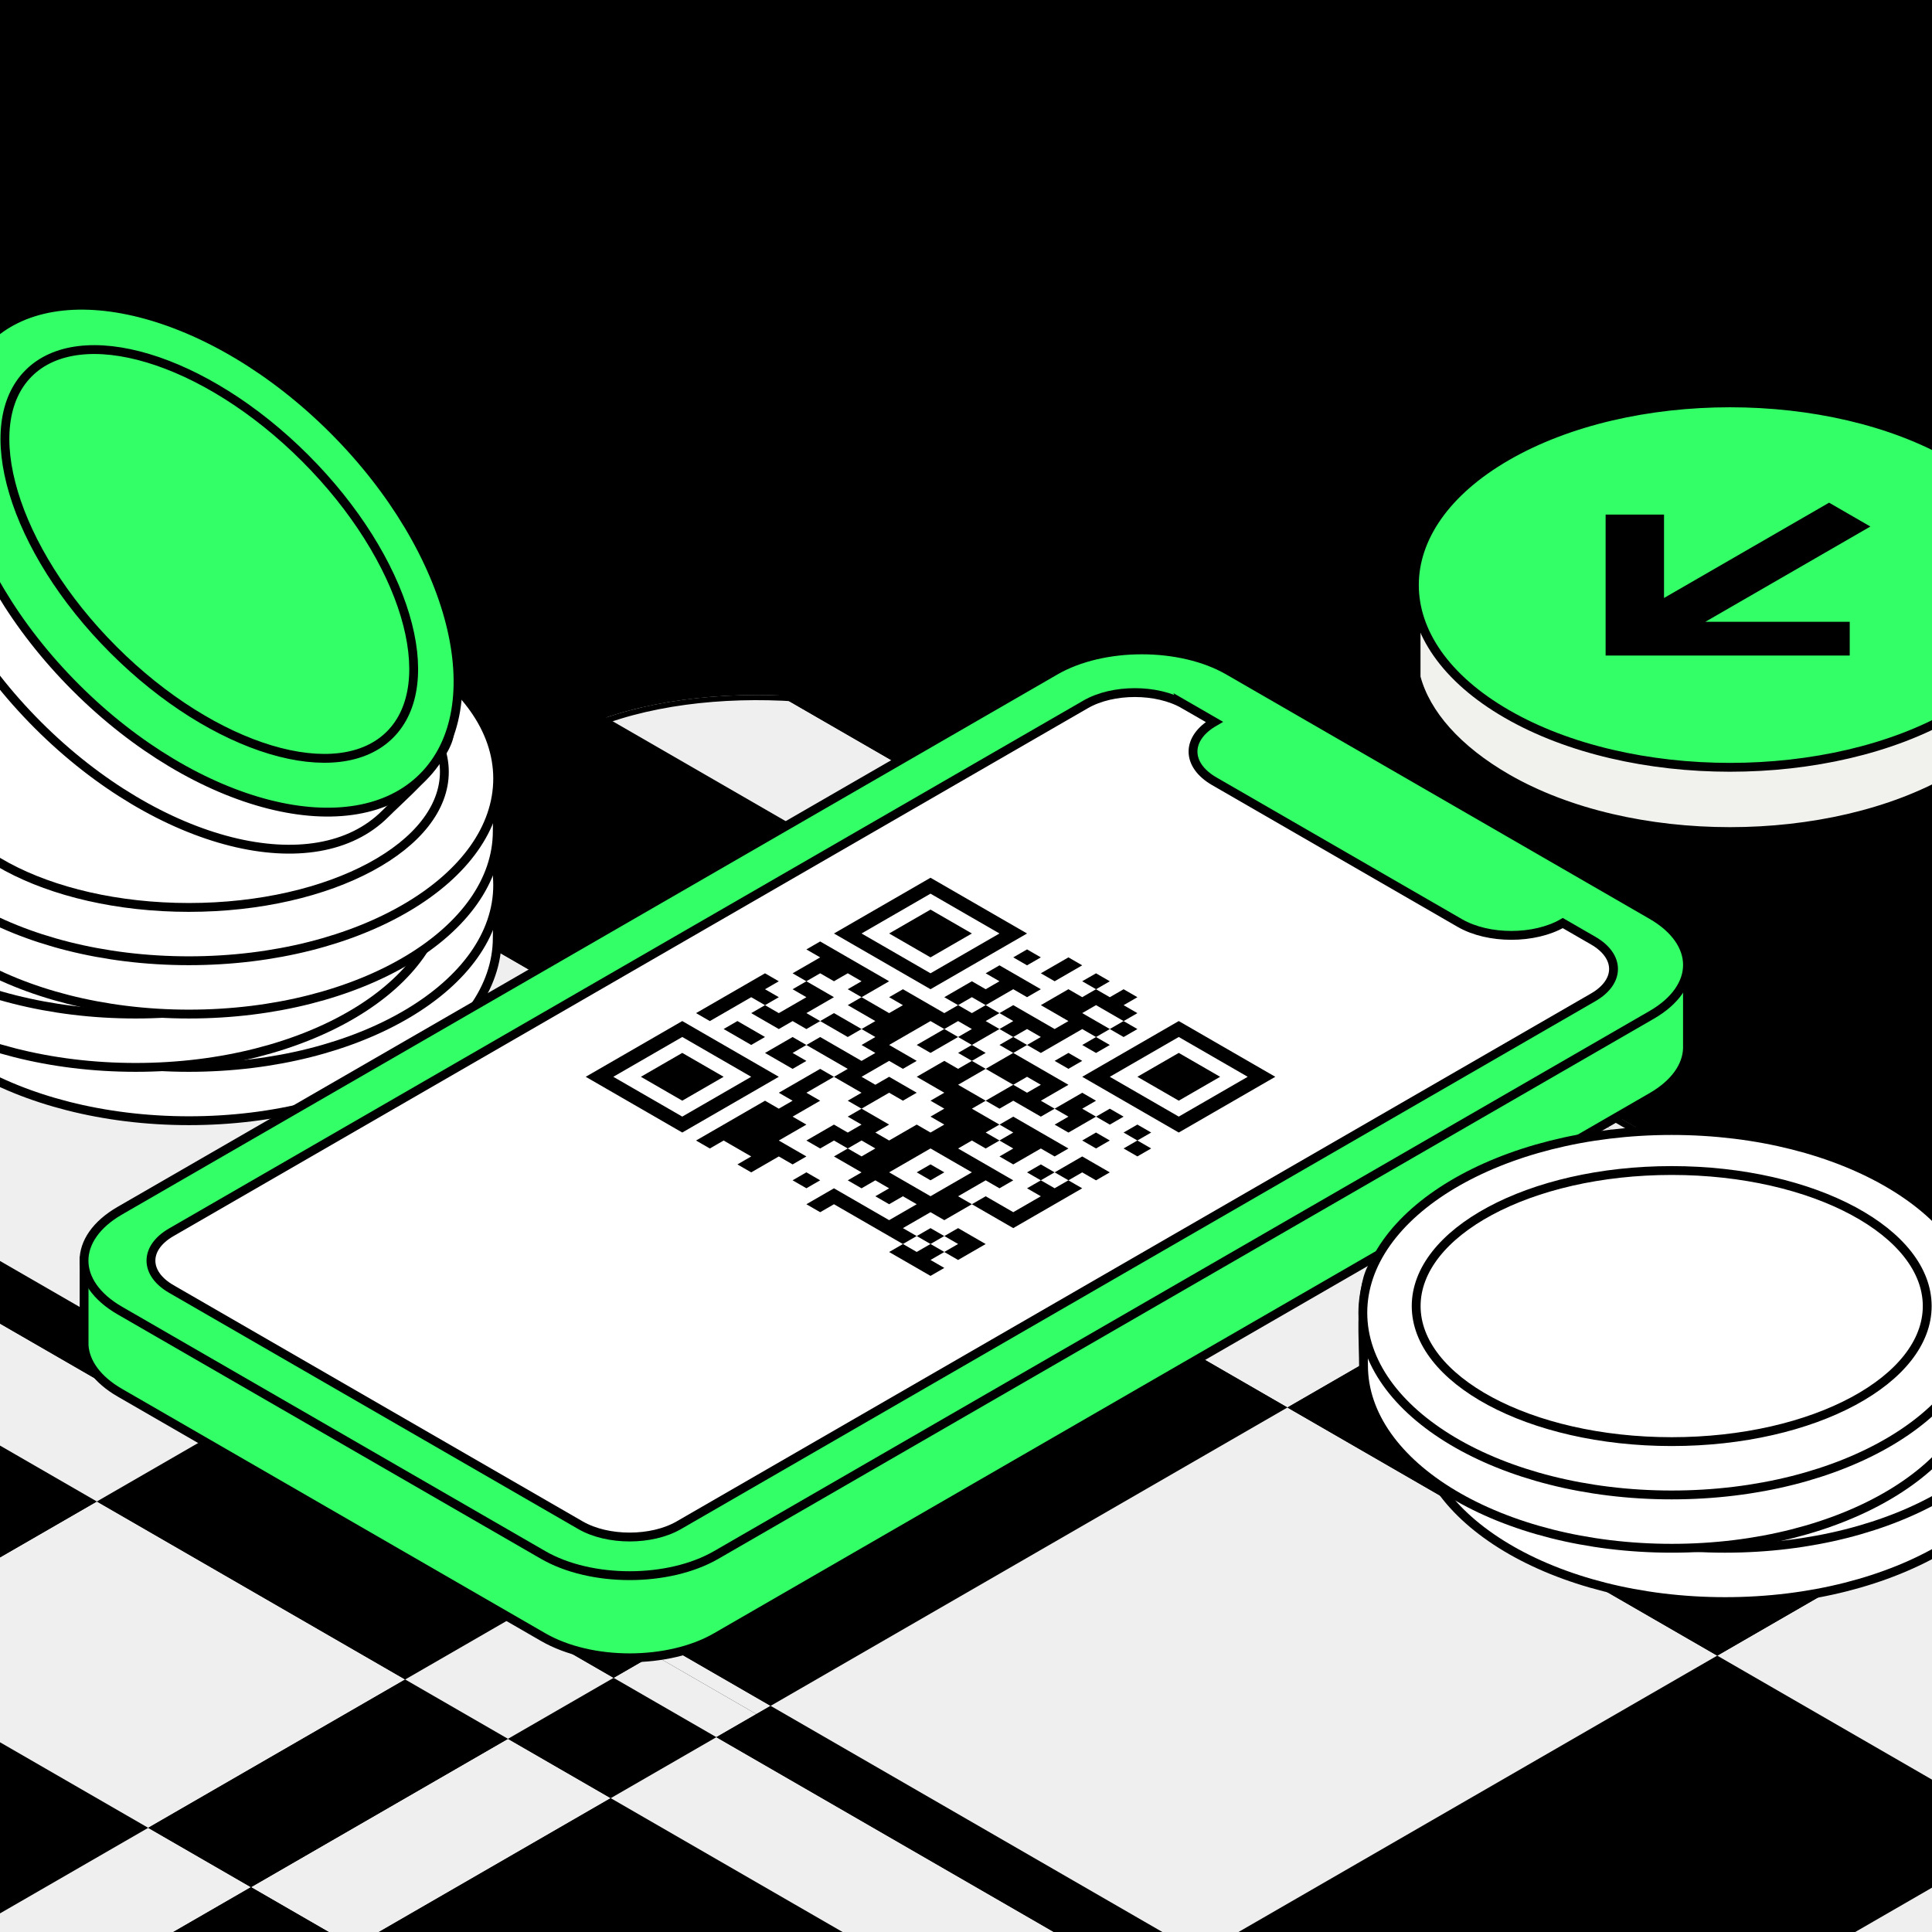 <svg width="528" height="528" fill="none" xmlns="http://www.w3.org/2000/svg"><rect width="100%" height="100%" fill="#808080" stroke="none"/><g clip-path="url(#a)"><path fill="#000" d="M0 0h528v528H0z"/><g clip-path="url(#b)"><path fill="#000" d="M-100.727 581.066l141.234-81.535-84.268-48.648-141.235 81.535z"/><path fill="#EFEFEF" d="M40.508 499.532l70.226-40.542-84.268-48.648-70.227 40.542z"/><path fill="#000" d="M110.734 458.989l28.871-16.667-84.268-48.649-28.872 16.668z"/><path fill="#EFEFEF" d="M139.602 442.323l10.924-6.307-84.268-48.648-10.925 6.307zm10.925-6.307l3.902-2.252-84.27-48.649-3.9 2.253zM-72.64 597.282l141.234-81.535-28.09-16.216-141.234 81.535zm169.324-65.318l70.226-40.542-28.089-16.216-70.227 40.542z"/><path fill="#000" d="M166.91 491.422l28.871-16.667-28.089-16.216-28.871 16.667z"/><path fill="#EFEFEF" d="M195.781 474.755l10.924-6.307-28.089-16.216-10.924 6.307z"/><path fill="#EFEFEF" d="M206.703 468.448l3.902-2.252-28.09-16.216-3.901 2.252z"/><path fill="#000" d="M-44.55 613.497l141.234-81.535-28.09-16.216-141.234 81.535z"/><path fill="#000" d="M68.594 515.748l70.226-40.542-28.089-16.216-70.226 40.542z"/><path fill="#EFEFEF" d="M138.824 475.206l28.871-16.667-28.089-16.216-28.871 16.667z"/><path fill="#000" d="M167.691 458.54l10.924-6.307-28.089-16.216-10.924 6.307zm10.926-6.307l3.902-2.252-28.09-16.216-3.901 2.252zm-222.379-1.348l70.227-40.542L-91 342.531l-70.227 40.541z"/><path fill="#EFEFEF" d="M26.469 410.343l28.871-16.667-117.465-67.813-28.871 16.667z"/><path fill="#000" d="M55.336 393.677l10.924-6.307-117.465-67.812-10.924 6.306zm10.926-6.307l3.901-2.252-117.465-67.813-3.901 2.252zm88.172 46.392l141.234-81.535L211.4 303.58 70.165 385.114z"/><path fill="#EFEFEF" d="M295.668 352.229l70.227-40.542-84.269-48.648-70.227 40.542z"/><path fill="#000" d="M365.895 311.686l28.871-16.667-84.268-48.649-28.872 16.668z"/><path fill="#EFEFEF" d="M394.762 295.02l10.924-6.307-84.268-48.648-10.925 6.307zm10.926-6.307l3.902-2.252-84.27-48.649-3.9 2.253zM182.52 449.979l141.234-81.535-28.089-16.216-141.234 81.535zm169.324-65.318l70.227-40.542-28.09-16.216-70.226 40.542z"/><path fill="#000" d="M422.07 344.119l28.871-16.667-28.089-16.216-28.871 16.667z"/><path fill="#EFEFEF" d="M450.941 327.452l10.924-6.307-28.089-16.216-10.924 6.307z"/><path fill="#EFEFEF" d="M461.863 321.145l3.902-2.252-28.09-16.216-3.901 2.252z"/><path fill="#000" d="M210.609 466.194l141.234-81.535-28.089-16.216-141.234 81.535z"/><path fill="#000" d="M323.754 368.445l70.227-40.542-28.09-16.216-70.226 40.542z"/><path fill="#EFEFEF" d="M393.984 327.903l28.871-16.667-28.089-16.216-28.871 16.667z"/><path fill="#000" d="M422.852 311.237l10.924-6.307-28.089-16.216-10.924 6.307zm10.925-6.308l3.902-2.252-28.09-16.216-3.901 2.252z"/><path fill="#EFEFEF" d="M70.16 385.116l141.235-81.535L93.93 235.77l-141.235 81.534z"/><path fill="#000" d="M211.398 303.582l70.227-40.542-117.465-67.812-70.227 40.541z"/><path fill="#EFEFEF" d="M281.629 263.04l28.871-16.667-117.465-67.813-28.871 16.667z"/><path fill="#000" d="M310.496 246.374l10.924-6.307-117.465-67.812-10.924 6.306zm10.926-6.307l3.902-2.252-117.465-67.813-3.902 2.252zm-107.277 359.71l70.228-40.542-117.466-67.813-70.227 40.542z"/><path fill="#EFEFEF" d="M284.375 559.237l28.871-16.667-117.465-67.813-28.871 16.667z"/><path fill="#000" d="M313.242 542.57l10.924-6.307-117.465-67.812-10.924 6.306zm10.926-6.307l3.902-2.252-117.465-67.813-3.902 2.252zm88.176 46.393l141.234-81.535-84.267-48.647-141.235 81.534z"/><path fill="#EFEFEF" d="M553.578 501.122l70.228-40.542-84.268-48.648-70.228 40.542zm-113.148 97.75l141.234-81.535-28.089-16.216-141.234 81.535z"/><path fill="#000" d="M468.52 615.088l141.234-81.535-28.089-16.216-141.234 81.535z"/><path fill="#EFEFEF" d="M328.07 534.008l141.234-81.535-117.465-67.812-141.234 81.534z"/><path fill="#000" d="M469.305 452.474l70.228-40.542-117.466-67.813-70.227 40.542z"/><path fill="#EFEFEF" d="M539.535 411.934l28.871-16.667-117.465-67.813-28.871 16.667z"/><path fill="#000" d="M568.402 395.267l10.924-6.307-117.465-67.812-10.924 6.306zm10.926-6.307l3.902-2.252-117.465-67.813-3.902 2.252z"/></g><rect x="1.732" width="587.25" height="593.61" rx="63" transform="scale(1.225 .707) rotate(-45 671.28 627.034)" stroke="#000" stroke-width="2"/><path d="M135.897 256.315c0 13.539-9.171 26.004-24.444 35.15-15.248 9.131-36.392 14.817-59.811 14.817-23.42 0-44.563-5.686-59.812-14.817-15.273-9.146-24.444-21.611-24.444-35.15 0-1.269-.039-2.731-.08-4.321-.082-3.082-.177-6.645-.026-10.215.112-2.678.363-5.288.851-7.59.491-2.316 1.205-4.235 2.19-5.597 6.307-8.727 17.747-14.322 32.188-17.714 14.408-3.386 31.595-4.53 49.133-4.53 18.357 0 35.954.42 50.457 3.243 14.53 2.829 25.664 8.017 31.446 17.307.73 1.172 1.293 3.147 1.689 5.705.389 2.52.596 5.459.695 8.453.141 4.217.068 8.441.013 11.698-.024 1.388-.045 2.6-.045 3.561z" fill="#fff" stroke="#000" stroke-width="2.417"/><path d="M136.01 241.915c0 13.488-9.184 25.911-24.485 35.027-15.276 9.1-36.458 14.768-59.92 14.768-23.461 0-44.643-5.668-59.919-14.768-15.301-9.116-24.485-21.539-24.485-35.027 0-13.489 9.184-25.912 24.485-35.027 15.276-9.101 36.458-14.769 59.92-14.769 23.461 0 44.643 5.668 59.919 14.769 15.301 9.115 24.485 21.538 24.485 35.027z" fill="#fff" stroke="#000" stroke-width="2.417"/><path d="M121.44 240.094c0 9.905-7.475 19.148-20.172 25.984-12.648 6.811-30.203 11.06-49.66 11.06-19.458 0-37.014-4.249-49.661-11.06-12.697-6.836-20.172-16.079-20.172-25.984 0-9.906 7.475-19.148 20.172-25.985 12.647-6.811 30.203-11.06 49.66-11.06 19.458 0 37.013 4.249 49.661 11.06 12.697 6.837 20.172 16.079 20.172 25.985z" fill="#fff" stroke="#000" stroke-width="2.417"/><path d="M121.323 241.742c0 13.539-9.171 26.005-24.444 35.15-15.249 9.131-36.392 14.817-59.812 14.817-23.419 0-44.563-5.686-59.811-14.817-15.273-9.145-24.444-21.611-24.444-35.15 0-1.269-.039-2.731-.081-4.321-.082-3.082-.176-6.644-.026-10.215.113-2.678.364-5.288.852-7.59.49-2.316 1.205-4.235 2.19-5.597 6.307-8.727 17.746-14.322 32.187-17.714 14.409-3.385 31.596-4.53 49.133-4.53 18.358 0 35.955.42 50.458 3.243 14.53 2.83 25.664 8.018 31.446 17.307.729 1.172 1.293 3.147 1.689 5.705.389 2.52.595 5.46.695 8.454.14 4.216.068 8.441.013 11.698-.024 1.387-.045 2.599-.045 3.56z" fill="#fff" stroke="#000" stroke-width="2.417"/><path d="M121.436 227.342c0 13.489-9.184 25.911-24.485 35.027-15.276 9.1-36.458 14.768-59.92 14.768-23.461 0-44.643-5.668-59.919-14.768-15.301-9.116-24.486-21.538-24.486-35.027s9.185-25.911 24.486-35.027c15.276-9.101 36.458-14.768 59.92-14.768 23.46 0 44.643 5.667 59.919 14.768 15.301 9.116 24.485 21.538 24.485 35.027z" fill="#fff" stroke="#000" stroke-width="2.417"/><path d="M106.869 225.521c0 9.905-7.475 19.148-20.171 25.985-12.648 6.81-30.204 11.059-49.661 11.059s-37.013-4.249-49.66-11.059c-12.697-6.837-20.172-16.08-20.172-25.985 0-9.906 7.475-19.148 20.171-25.985 12.648-6.81 30.203-11.06 49.66-11.06 19.458 0 37.014 4.25 49.662 11.06 12.696 6.837 20.171 16.079 20.171 25.985z" fill="#fff" stroke="#000" stroke-width="2.417"/><path d="M135.897 227.169c0 13.54-9.171 26.005-24.444 35.15-15.248 9.131-36.392 14.818-59.811 14.818-23.42 0-44.563-5.687-59.812-14.818-15.273-9.145-24.444-21.61-24.444-35.15 0-1.269-.039-2.731-.08-4.321-.082-3.082-.177-6.644-.026-10.214.112-2.679.363-5.288.851-7.591.491-2.316 1.205-4.234 2.19-5.597 6.307-8.727 17.747-14.321 32.188-17.714 14.408-3.385 31.595-4.53 49.133-4.53 18.357 0 35.954.42 50.457 3.244 14.53 2.829 25.664 8.017 31.446 17.306.73 1.172 1.293 3.147 1.689 5.706.389 2.519.596 5.459.695 8.453.141 4.217.068 8.441.013 11.698-.024 1.387-.045 2.599-.045 3.56z" fill="#fff" stroke="#000" stroke-width="2.417"/><path d="M136.01 212.769c0 13.489-9.184 25.911-24.485 35.027-15.276 9.101-36.458 14.768-59.92 14.768-23.461 0-44.643-5.667-59.919-14.768-15.301-9.116-24.485-21.538-24.485-35.027s9.184-25.911 24.485-35.027c15.276-9.1 36.458-14.768 59.92-14.768 23.461 0 44.643 5.668 59.919 14.768 15.301 9.116 24.485 21.538 24.485 35.027z" fill="#fff" stroke="#000" stroke-width="2.417"/><path d="M121.44 210.948c0 9.906-7.475 19.148-20.172 25.985-12.648 6.81-30.203 11.06-49.66 11.06-19.458 0-37.014-4.25-49.661-11.06-12.697-6.837-20.172-16.079-20.172-25.985 0-9.905 7.475-19.148 20.172-25.985 12.647-6.81 30.203-11.059 49.66-11.059 19.458 0 37.013 4.249 49.661 11.059 12.697 6.837 20.172 16.08 20.172 25.985z" fill="#fff" stroke="#000" stroke-width="2.417"/><path d="M-13.87 103.259c-9.575 9.574-11.904 24.874-7.57 42.14 4.325 17.239 15.255 36.211 31.815 52.771 16.56 16.559 35.532 27.489 52.77 31.815 17.267 4.333 32.566 2.004 42.14-7.57.897-.897 1.958-1.904 3.112-2.998 2.237-2.122 4.823-4.574 7.241-7.205 1.815-1.974 3.483-3.996 4.765-5.969 1.291-1.985 2.143-3.847 2.41-5.507 1.711-10.631-2.422-22.675-10.235-35.286-7.794-12.582-19.138-25.544-31.539-37.945-12.98-12.981-25.72-25.127-37.972-33.385-12.275-8.274-23.816-12.479-34.474-9.998-1.344.313-3.14 1.31-5.228 2.84-2.057 1.506-4.281 3.439-6.469 5.485-3.08 2.883-6.017 5.921-8.28 8.263-.965.998-1.807 1.87-2.487 2.549z" fill="#fff" stroke="#000" stroke-width="2.417"/><path d="M-3.77 93c-9.539 9.538-11.828 24.816-7.454 42.082 4.366 17.236 15.336 36.222 31.926 52.812 16.59 16.59 35.576 27.56 52.812 31.926 17.266 4.374 32.544 2.085 42.082-7.453 9.538-9.538 11.828-24.817 7.454-42.082-4.367-17.237-15.337-36.222-31.927-52.812-16.59-16.59-35.575-27.56-52.812-31.927C21.046 81.172 5.768 83.462-3.77 93z" fill="#3F6" stroke="#000" stroke-width="2.417"/><path d="M7.823 102.014c-7.004 7.004-8.254 18.825-4.11 32.638 4.127 13.758 13.536 29.177 27.295 42.935 13.758 13.759 29.177 23.168 42.935 27.295 13.813 4.144 25.634 2.894 32.638-4.11 7.004-7.004 8.254-18.825 4.11-32.638-4.127-13.759-13.536-29.177-27.295-42.935-13.758-13.759-29.176-23.168-42.935-27.295-13.813-4.144-25.633-2.894-32.638 4.11zm187.908 345.393l255.654-147.601c6.367-3.676 9.63-8.466 9.789-13.284v-22.81L22.981 344.523v23.18c.31 4.692 3.566 9.332 9.771 12.915l115.683 66.789c13.061 7.541 34.236 7.541 47.296 0z" fill="#3F6" stroke="#000" stroke-width="2.417"/><path d="M288.407 183.264c13.06-7.54 34.235-7.54 47.296 0l115.683 66.79c13.06 7.54 13.06 19.766 0 27.306L195.732 424.962c-13.06 7.54-34.235 7.54-47.295 0l-115.684-66.79c-13.06-7.54-13.06-19.766 0-27.306l255.654-147.602z" fill="#3F6" stroke="#000" stroke-width="2.417"/><path fill-rule="evenodd" clip-rule="evenodd" d="M323.559 192.49c-7.413-4.28-19.431-4.28-26.844 0L46.814 336.77c-7.413 4.28-7.413 11.219 0 15.498l111.848 64.576c7.413 4.28 19.431 4.28 26.844 0l249.901-144.28c7.412-4.28 7.412-11.219 0-15.499l-8.309-4.797c-7.766 4.484-20.356 4.484-28.122 0l-67.109-38.745c-7.765-4.483-7.765-11.753 0-16.236l-8.308-4.797z" fill="#fff" stroke="#000" stroke-width="2.417"/><path fill-rule="evenodd" clip-rule="evenodd" d="M241.109 247.497l-13.192 7.616 13.192 7.616 13.192 7.615 13.192-7.615 13.192-7.616-13.192-7.616-13.192-7.615-13.192 7.615zm47.114 16.32l-3.769 2.176 1.884 1.087 1.885 1.088 3.769-2.175 3.769-2.176-1.885-1.088-1.884-1.088-3.769 2.176zm9.423 3.263l-1.885 1.088 1.885 1.088 1.884 1.088-1.884 1.088-1.885 1.088-1.885-1.088-1.884-1.088-3.769 2.176-3.769 2.176 3.769 2.176 3.769 2.176-1.885 1.088-1.884 1.088-5.654-3.264-5.654-3.264-1.884 1.088-1.885 1.088-1.884-1.088-1.885-1.088 3.769-2.176 3.769-2.176 1.885 1.088 1.885 1.088 1.884-1.088 1.885-1.088-5.654-3.264-5.654-3.263-1.884 1.088-1.885 1.088 1.885 1.087 1.884 1.088-1.884 1.088-1.885 1.088-1.884-1.088-1.885-1.088-3.769 2.176-3.769 2.176 1.884 1.088 1.885 1.088-1.885 1.088-1.884 1.088-5.654-3.264-5.653-3.264-1.885 1.088-1.885 1.088 1.885 1.088 1.885 1.088-1.885 1.088-1.885 1.088-3.769-2.176-3.769-2.176 3.769-2.176 3.769-2.176-9.422-5.439-9.423-5.44-1.885 1.088-1.884 1.088 1.884 1.088 1.885 1.088-3.769 2.176-3.769 2.176 1.884 1.087 1.885 1.088-1.885 1.088-1.884 1.088 1.884 1.088 1.885 1.088-3.769 2.176-3.769 2.176-1.885-1.088-1.885-1.088 1.885-1.088 1.885-1.088-1.885-1.088-1.885-1.088 1.885-1.088 1.885-1.088-1.885-1.088-1.885-1.087-9.422 5.439-9.423 5.44 1.884 1.088 1.885 1.088 5.654-3.264 5.653-3.264 1.885 1.088 1.884 1.088-1.884 1.088-1.885 1.088 3.769 2.176 3.77 2.176 1.884-1.088 1.885-1.088 1.884 1.088 1.885 1.088 1.884-1.088 1.885-1.088 3.769 2.176 3.769 2.176 1.885-1.088 1.884-1.088 1.885 1.088 1.884 1.088-1.884 1.088-1.885 1.088 1.885 1.088 1.884 1.088-1.884 1.088-1.885 1.088-5.653-3.264-5.654-3.264-1.885 1.088-1.884 1.088-1.885-1.088-1.884-1.088-3.769 2.176-3.77 2.176 3.77 2.176 3.769 2.175 1.884-1.088 1.885-1.087-1.885-1.088-1.884-1.088 1.884-1.088 1.885-1.088 5.653 3.264 5.654 3.263-1.884 1.088-1.885 1.088-1.885-1.088-1.884-1.088-5.654 3.264-5.653 3.264 1.884 1.088 1.885 1.088-1.885 1.088-1.884 1.088-1.885-1.088-1.885-1.088-9.422 5.44-9.423 5.44 1.884 1.088 1.885 1.088 1.885-1.088 1.884-1.088 3.769 2.176 3.769 2.175-1.884 1.088-1.885 1.088 1.885 1.088 1.884 1.088 3.769-2.176 3.77-2.176 1.884 1.088 1.885 1.088 1.884-1.088 1.885-1.088-3.769-2.175-3.769-2.176 3.769-2.176 3.769-2.176-1.885-1.088-1.884-1.088 3.769-2.176 3.769-2.176-1.885-1.088-1.884-1.088 3.769-2.176 3.769-2.176 3.769 2.176 3.769 2.176-1.884 1.088-1.885 1.088 1.885 1.088 1.884 1.088-1.884 1.088-1.885 1.088 1.885 1.088 1.884 1.088-1.884 1.088-1.885 1.088-1.884-1.088-1.885-1.088-3.769 2.176-3.769 2.176 1.884 1.088 1.885 1.088 1.884-1.088 1.885-1.088 1.885 1.088 1.884 1.088-1.884 1.087-1.885 1.088 3.769 2.176 3.769 2.176-1.884 1.088-1.885 1.088 1.885 1.088 1.884 1.088 1.885-1.088 1.884-1.088 1.885 1.088 1.884 1.088-1.884 1.088-1.885 1.088 1.885 1.088 1.884 1.088 1.885-1.088 1.885-1.088 1.884 1.088 1.885 1.088-3.769 2.176-3.77 2.176-7.538-4.352-7.538-4.352-3.769 2.176-3.769 2.176 1.884 1.088 1.885 1.088 1.884-1.088 1.885-1.088 9.423 5.44 9.423 5.439-1.885 1.088-1.885 1.088 5.654 3.264 5.654 3.264 1.884-1.088 1.885-1.088-1.885-1.088-1.884-1.088 1.884-1.088 1.885-1.088 1.884 1.088 1.885 1.088 3.769-2.176 3.769-2.176-3.769-2.175-3.769-2.176-1.885 1.088-1.884 1.088-1.885-1.088-1.884-1.088-1.885 1.088-1.884 1.088-1.885-1.088-1.884-1.088 3.769-2.176 3.769-2.176 1.884 1.088 1.885 1.088 3.769-2.176 3.769-2.176 5.654 3.264 5.653 3.264 9.423-5.44 9.423-5.44-1.885-1.088-1.884-1.088 1.884-1.088 1.885-1.088 1.885 1.088 1.884 1.088 1.885-1.088 1.884-1.088-3.769-2.176-3.769-2.176-3.769 2.176-3.769 2.176-1.885-1.088-1.884-1.088-1.885 1.088-1.884 1.088 1.884 1.088 1.885 1.088-1.885 1.088-1.884 1.088 1.884 1.088 1.885 1.088-3.769 2.176-3.77 2.176-3.769-2.176-3.769-2.176-1.884 1.088-1.885 1.088-1.884-1.088-1.885-1.088 3.769-2.176 3.769-2.176 1.885 1.088 1.884 1.088 1.885-1.088 1.884-1.088-7.538-4.352-7.538-4.351 1.885-1.088 1.884-1.088 1.885 1.088 1.884 1.088 1.885-1.088 1.884-1.088 1.885 1.088 1.884 1.088-1.884 1.087-1.885 1.088 1.885 1.088 1.884 1.088 3.77-2.176 3.769-2.175 1.884 1.087 1.885 1.088 1.884-1.088 1.885-1.087-7.538-4.352-7.539-4.352-1.884 1.088-1.885 1.088-3.769-2.176-3.769-2.176 1.885-1.088 1.884-1.088 1.885 1.088 1.884 1.088 1.885-1.088 1.884-1.088 3.77 2.176 3.769 2.176 1.884-1.088 1.885-1.088 1.884 1.088 1.885 1.088-1.885 1.088-1.884 1.088 1.884 1.088 1.885 1.088 3.769-2.176 3.769-2.176 1.885 1.088 1.884 1.088 1.885-1.088 1.884-1.088-1.884-1.088-1.885-1.088-1.884 1.088-1.885 1.088-1.884-1.088-1.885-1.088 1.885-1.088 1.884-1.088-1.884-1.088-1.885-1.088-3.769 2.176-3.769 2.176-1.885-1.088-1.884-1.088 3.769-2.176 3.769-2.176-7.538-4.352-7.539-4.351 1.885-1.088 1.885-1.088 1.884 1.088 1.885 1.088 5.653-3.264 5.654-3.264 1.885 1.088 1.884 1.088-1.884 1.088-1.885 1.088 1.885 1.088 1.884 1.088 1.885-1.088 1.884-1.088-1.884-1.088-1.885-1.088 1.885-1.088 1.884-1.088 1.885 1.088 1.884 1.088 1.885-1.088 1.884-1.088-1.884-1.088-1.885-1.088 1.885-1.088 1.884-1.088-1.884-1.088-1.885-1.088 1.885-1.088 1.884-1.088-1.884-1.088-1.885-1.088-1.884 1.088-1.885 1.088-1.884-1.088-1.885-1.088 1.885-1.088 1.884-1.088-1.884-1.088-1.885-1.087-1.884 1.087zm11.307 19.584l-13.192 7.615 13.192 7.616 13.192 7.616 13.192-7.616 13.192-7.616-13.192-7.615-13.192-7.616-13.192 7.616zm-45.229-26.111l-9.423 5.44-9.423-5.44-9.423-5.44 9.423-5.44 9.423-5.44 9.423 5.44 9.422 5.44-9.422 5.44zm15.076 0l-1.885 1.088 1.885 1.088 1.885 1.088 1.884-1.088 1.885-1.088-1.885-1.088-1.884-1.088-1.885 1.088zm52.768 39.166l-9.423 5.44-9.423-5.44-9.423-5.44 9.423-5.439 9.423-5.44 9.423 5.44 9.422 5.439-9.422 5.44zm-82.921-47.87l-5.654 3.264 5.654 3.264 5.654 3.264 5.653-3.264 5.654-3.264-5.654-3.264-5.653-3.264-5.654 3.264zm56.537 28.287l-1.885 1.088-3.769-2.176-3.769-2.176 1.885-1.088 1.884-1.088 3.769 2.176 3.769 2.176-1.884 1.088zm11.307 10.879l-5.654 3.264 5.654 3.264 5.654 3.264 5.653-3.264 5.654-3.264-5.653-3.264-5.654-3.263-5.654 3.263zm-48.998-15.231l-1.885 1.088-1.884-1.088-1.885-1.088 1.885-1.088 1.884-1.088 1.885 1.088 1.884 1.088-1.884 1.088zm7.538 4.352l-1.885 1.088 1.885 1.088 1.884 1.088 1.885-1.088 1.885-1.088 1.884 1.088 1.885 1.088-1.885 1.088-1.884 1.088-1.885-1.088-1.885-1.088-1.884 1.088-1.885 1.088 1.885 1.088 1.884 1.088-3.769 2.176-3.769 2.175 3.769 2.176 3.769 2.176 1.885-1.088 1.885-1.088 1.884 1.088 1.885 1.088-1.885 1.088-1.884 1.088-1.885-1.088-1.885-1.088-3.769 2.176-3.769 2.176-3.769-2.176-3.769-2.176 3.769-2.176 3.769-2.176-1.884-1.088-1.885-1.087-1.884 1.087-1.885 1.088-1.885-1.088-1.884-1.087-3.769 2.175-3.769 2.176 3.769 2.176 3.769 2.176-1.885 1.088-1.884 1.088 1.884 1.088 1.885 1.088-1.885 1.088-1.884 1.088 1.884 1.088 1.885 1.088-1.885 1.088-1.884 1.088-1.885-1.088-1.884-1.088-3.769 2.176-3.77 2.176-1.884-1.088-1.885-1.088 1.885-1.088 1.884-1.088-3.769-2.176-3.769-2.176 3.769-2.176 3.769-2.176 1.885 1.088 1.885 1.088 1.884-1.088 1.885-1.088-3.769-2.176-3.77-2.176-1.884 1.088-1.885 1.088-1.884-1.088-1.885-1.088 3.769-2.176 3.769-2.175 1.885 1.087 1.885 1.088 1.884-1.088 1.885-1.087-3.769-2.176-3.77-2.176 5.654-3.264 5.654-3.264 1.884 1.088 1.885 1.088 1.884-1.088 1.885-1.088 1.885 1.088 1.884 1.088-1.884 1.088-1.885 1.088 1.885 1.088 1.884 1.088 3.769-2.176 3.769-2.176-1.884-1.088-1.885-1.088 1.885-1.088 1.884-1.088 1.885 1.088 1.884 1.088-1.884 1.088zm15.076 8.704l-1.884 1.088 1.884 1.087 1.885 1.088 1.884-1.088 1.885-1.087-1.885-1.088-1.884-1.088-1.885 1.088zm18.846 19.583l-1.885 1.088 1.885 1.088 1.884 1.088-1.884 1.088-1.885 1.088 1.885 1.087 1.884 1.088 1.885-1.088 1.885-1.087-1.885-1.088-1.885-1.088 1.885-1.088 1.885-1.088-1.885-1.088-1.885-1.088-1.884 1.088zm-75.382-39.167l-1.885 1.088 1.885 1.088 1.884 1.088-1.884 1.088-1.885 1.088 3.769 2.176 3.769 2.176-1.884 1.088-1.885 1.088-3.769-2.176-3.769-2.176-1.885 1.088-1.884 1.088-1.885-1.088-1.884-1.088 3.769-2.176 3.769-2.176-3.769-2.176-3.769-2.176 1.884-1.088 1.885-1.087 1.884 1.087 1.885 1.088 1.885-1.088 1.884-1.087 1.885 1.087 1.884 1.088-1.884 1.088zm20.73 14.144l-3.769 2.176 1.884 1.088 1.885 1.088 3.769-2.176 3.769-2.176-1.885-1.088-1.884-1.088-3.769 2.176zm9.423 3.264l-1.885 1.088 1.885 1.088 1.884 1.088 1.885-1.088 1.884-1.088-1.884-1.088-1.885-1.088-1.884 1.088zm33.922 23.935l-1.885 1.088 1.885 1.088 1.884 1.088 1.885-1.088 1.884-1.088-1.884-1.088-1.885-1.088-1.884 1.088zm-22.615 0l-1.885 1.088-1.884-1.088-1.885-1.088 1.885-1.088 1.884-1.088 1.885 1.088 1.884 1.088-1.884 1.088zm15.076 13.055l-1.884 1.088-1.885-1.088-1.884-1.088 1.884-1.088 1.885-1.088 1.884 1.088 1.885 1.088-1.885 1.088zm-90.458-43.518l-1.885 1.088 3.769 2.176 3.769 2.176 1.885-1.088 1.884-1.088-3.769-2.176-3.769-2.176-1.884 1.088zm60.305 43.518l-5.653 3.264-5.654-3.264-5.654-3.264 5.654-3.264 5.654-3.263 5.653 3.263 5.654 3.264-5.654 3.264zm-86.689-36.99l-13.192 7.615 13.192 7.616 13.192 7.616 13.192-7.616 13.192-7.616-13.192-7.615-13.192-7.616-13.192 7.616zm79.151 32.638l-1.884 1.088 1.884 1.088 1.885 1.088 1.884-1.088 1.885-1.088-1.885-1.088-1.884-1.088-1.885 1.088zm-56.536-19.583l-9.423 5.44-9.423-5.44-9.423-5.44 9.423-5.439 9.423-5.44 9.423 5.44 9.422 5.439-9.422 5.44zm41.46 15.231l-1.885 1.088-1.884-1.088-1.885-1.087 1.885-1.088 1.884-1.088 1.885 1.088 1.884 1.088-1.884 1.087zm-56.537-23.935l-5.654 3.264 5.654 3.264 5.654 3.264 5.653-3.264 5.654-3.264-5.654-3.264-5.653-3.263-5.654 3.263zm79.151 50.046l-1.884 1.088-1.885-1.088-1.884-1.088-1.885 1.088-1.884 1.088-1.885-1.088-1.884-1.088 1.884-1.088 1.885-1.087 1.884 1.087 1.885 1.088 1.884-1.088 1.885-1.087 1.884 1.087 1.885 1.088-1.885 1.088zm-41.46-19.583l-1.884 1.088 1.884 1.088 1.885 1.088 1.884-1.088 1.885-1.088-1.885-1.088-1.884-1.088-1.885 1.088z" fill="#000"/><path d="M533.792 212.677c-33.686 19.448-88.302 19.448-121.988 0-13.483-7.785-22.111-17.505-24.8-27.612V153.45h171.93v31.216c-2.581 10.25-11.482 20.124-25.142 28.011z" fill="#F1F2ED"/><path d="M533.792 142.247c-33.686-19.448-88.302-19.448-121.988 0m0 70.43c33.686 19.448 88.302 19.448 121.988 0 13.66-7.887 22.561-17.761 25.142-28.011V153.45h-171.93v31.615c2.689 10.107 11.317 19.827 24.8 27.612z" stroke="#000" stroke-width="2.417" stroke-linejoin="round"/><path d="M411.803 124.684c33.686-19.449 88.302-19.449 121.988 0 33.685 19.448 33.685 50.981 0 70.429-33.686 19.449-88.302 19.449-121.988 0-33.686-19.448-33.686-50.981 0-70.429z" fill="#3F6" stroke="#000" stroke-width="2.417" stroke-linejoin="round"/><path fill-rule="evenodd" clip-rule="evenodd" d="M511.159 143.895l-45.11 26.044h39.467v9.215h-66.712v-38.517h15.96v22.787l45.109-26.044 11.286 6.515z" fill="#000"/><path d="M555.718 387.734c0 13.539-9.172 26.004-24.445 35.15-15.248 9.13-36.392 14.817-59.811 14.817-23.419 0-44.563-5.687-59.812-14.817-15.272-9.146-24.444-21.611-24.444-35.15 0-1.269-.039-2.731-.081-4.321-.081-3.082-.176-6.645-.025-10.215.113-2.679.363-5.288.851-7.59.491-2.316 1.206-4.235 2.19-5.597 6.308-8.728 17.747-14.322 32.188-17.715 14.409-3.385 31.596-4.529 49.133-4.529 18.357 0 35.955.42 50.457 3.243 14.531 2.829 25.665 8.017 31.447 17.307.729 1.172 1.293 3.147 1.688 5.705.39 2.52.596 5.459.696 8.453.14 4.217.068 8.441.012 11.698-.024 1.388-.044 2.6-.044 3.561z" fill="#fff" stroke="#000" stroke-width="2.417"/><path d="M555.831 373.334c0 13.488-9.185 25.911-24.486 35.026-15.276 9.101-36.458 14.769-59.919 14.769-23.462 0-44.644-5.668-59.919-14.769-15.302-9.115-24.486-21.538-24.486-35.026 0-13.489 9.184-25.912 24.486-35.027 15.275-9.101 36.457-14.769 59.919-14.769 23.461 0 44.643 5.668 59.919 14.769 15.301 9.115 24.486 21.538 24.486 35.027z" fill="#fff" stroke="#000" stroke-width="2.417"/><path d="M541.264 371.512c0 9.905-7.475 19.148-20.172 25.985-12.648 6.81-30.203 11.059-49.661 11.059-19.457 0-37.012-4.249-49.66-11.059-12.697-6.837-20.172-16.08-20.172-25.985 0-9.906 7.475-19.148 20.172-25.985 12.648-6.81 30.203-11.06 49.66-11.06 19.458 0 37.013 4.25 49.661 11.06 12.697 6.837 20.172 16.079 20.172 25.985z" fill="#fff" stroke="#000" stroke-width="2.417"/><path d="M541.147 373.161c0 13.539-9.171 26.004-24.444 35.15-15.248 9.13-36.392 14.817-59.811 14.817-23.42 0-44.563-5.687-59.812-14.817-15.273-9.146-24.444-21.611-24.444-35.15 0-1.269-.039-2.731-.081-4.321-.082-3.082-.176-6.645-.025-10.215.112-2.679.363-5.288.851-7.59.491-2.316 1.205-4.235 2.19-5.597 6.308-8.728 17.747-14.322 32.188-17.715 14.408-3.385 31.595-4.529 49.133-4.529 18.357 0 35.954.42 50.457 3.243 14.53 2.829 25.664 8.017 31.446 17.307.73 1.172 1.293 3.147 1.689 5.705.389 2.52.596 5.459.695 8.453.141 4.217.068 8.441.013 11.698-.024 1.388-.045 2.6-.045 3.561z" fill="#fff" stroke="#000" stroke-width="2.417"/><path d="M541.26 358.761c0 13.488-9.184 25.911-24.485 35.026-15.276 9.101-36.458 14.769-59.919 14.769-23.462 0-44.644-5.668-59.92-14.769-15.301-9.115-24.485-21.538-24.485-35.026 0-13.489 9.184-25.912 24.485-35.027 15.276-9.101 36.458-14.769 59.92-14.769 23.461 0 44.643 5.668 59.919 14.769 15.301 9.115 24.485 21.538 24.485 35.027z" fill="#fff" stroke="#000" stroke-width="2.417"/><path d="M526.694 356.939c0 9.905-7.475 19.148-20.172 25.985-12.648 6.81-30.203 11.059-49.661 11.059-19.457 0-37.013-4.249-49.66-11.059-12.697-6.837-20.172-16.08-20.172-25.985 0-9.906 7.475-19.148 20.172-25.985 12.647-6.81 30.203-11.06 49.66-11.06 19.458 0 37.013 4.25 49.661 11.06 12.697 6.837 20.172 16.079 20.172 25.985z" fill="#fff" stroke="#000" stroke-width="2.417"/></g><defs><clipPath id="a"><path fill="#fff" d="M0 0h528v528H0z"/></clipPath><clipPath id="b"><rect width="589.25" height="595.61" rx="64" transform="scale(1.225 .707) rotate(-45 669.706 626.65)" fill="#fff"/></clipPath></defs></svg>